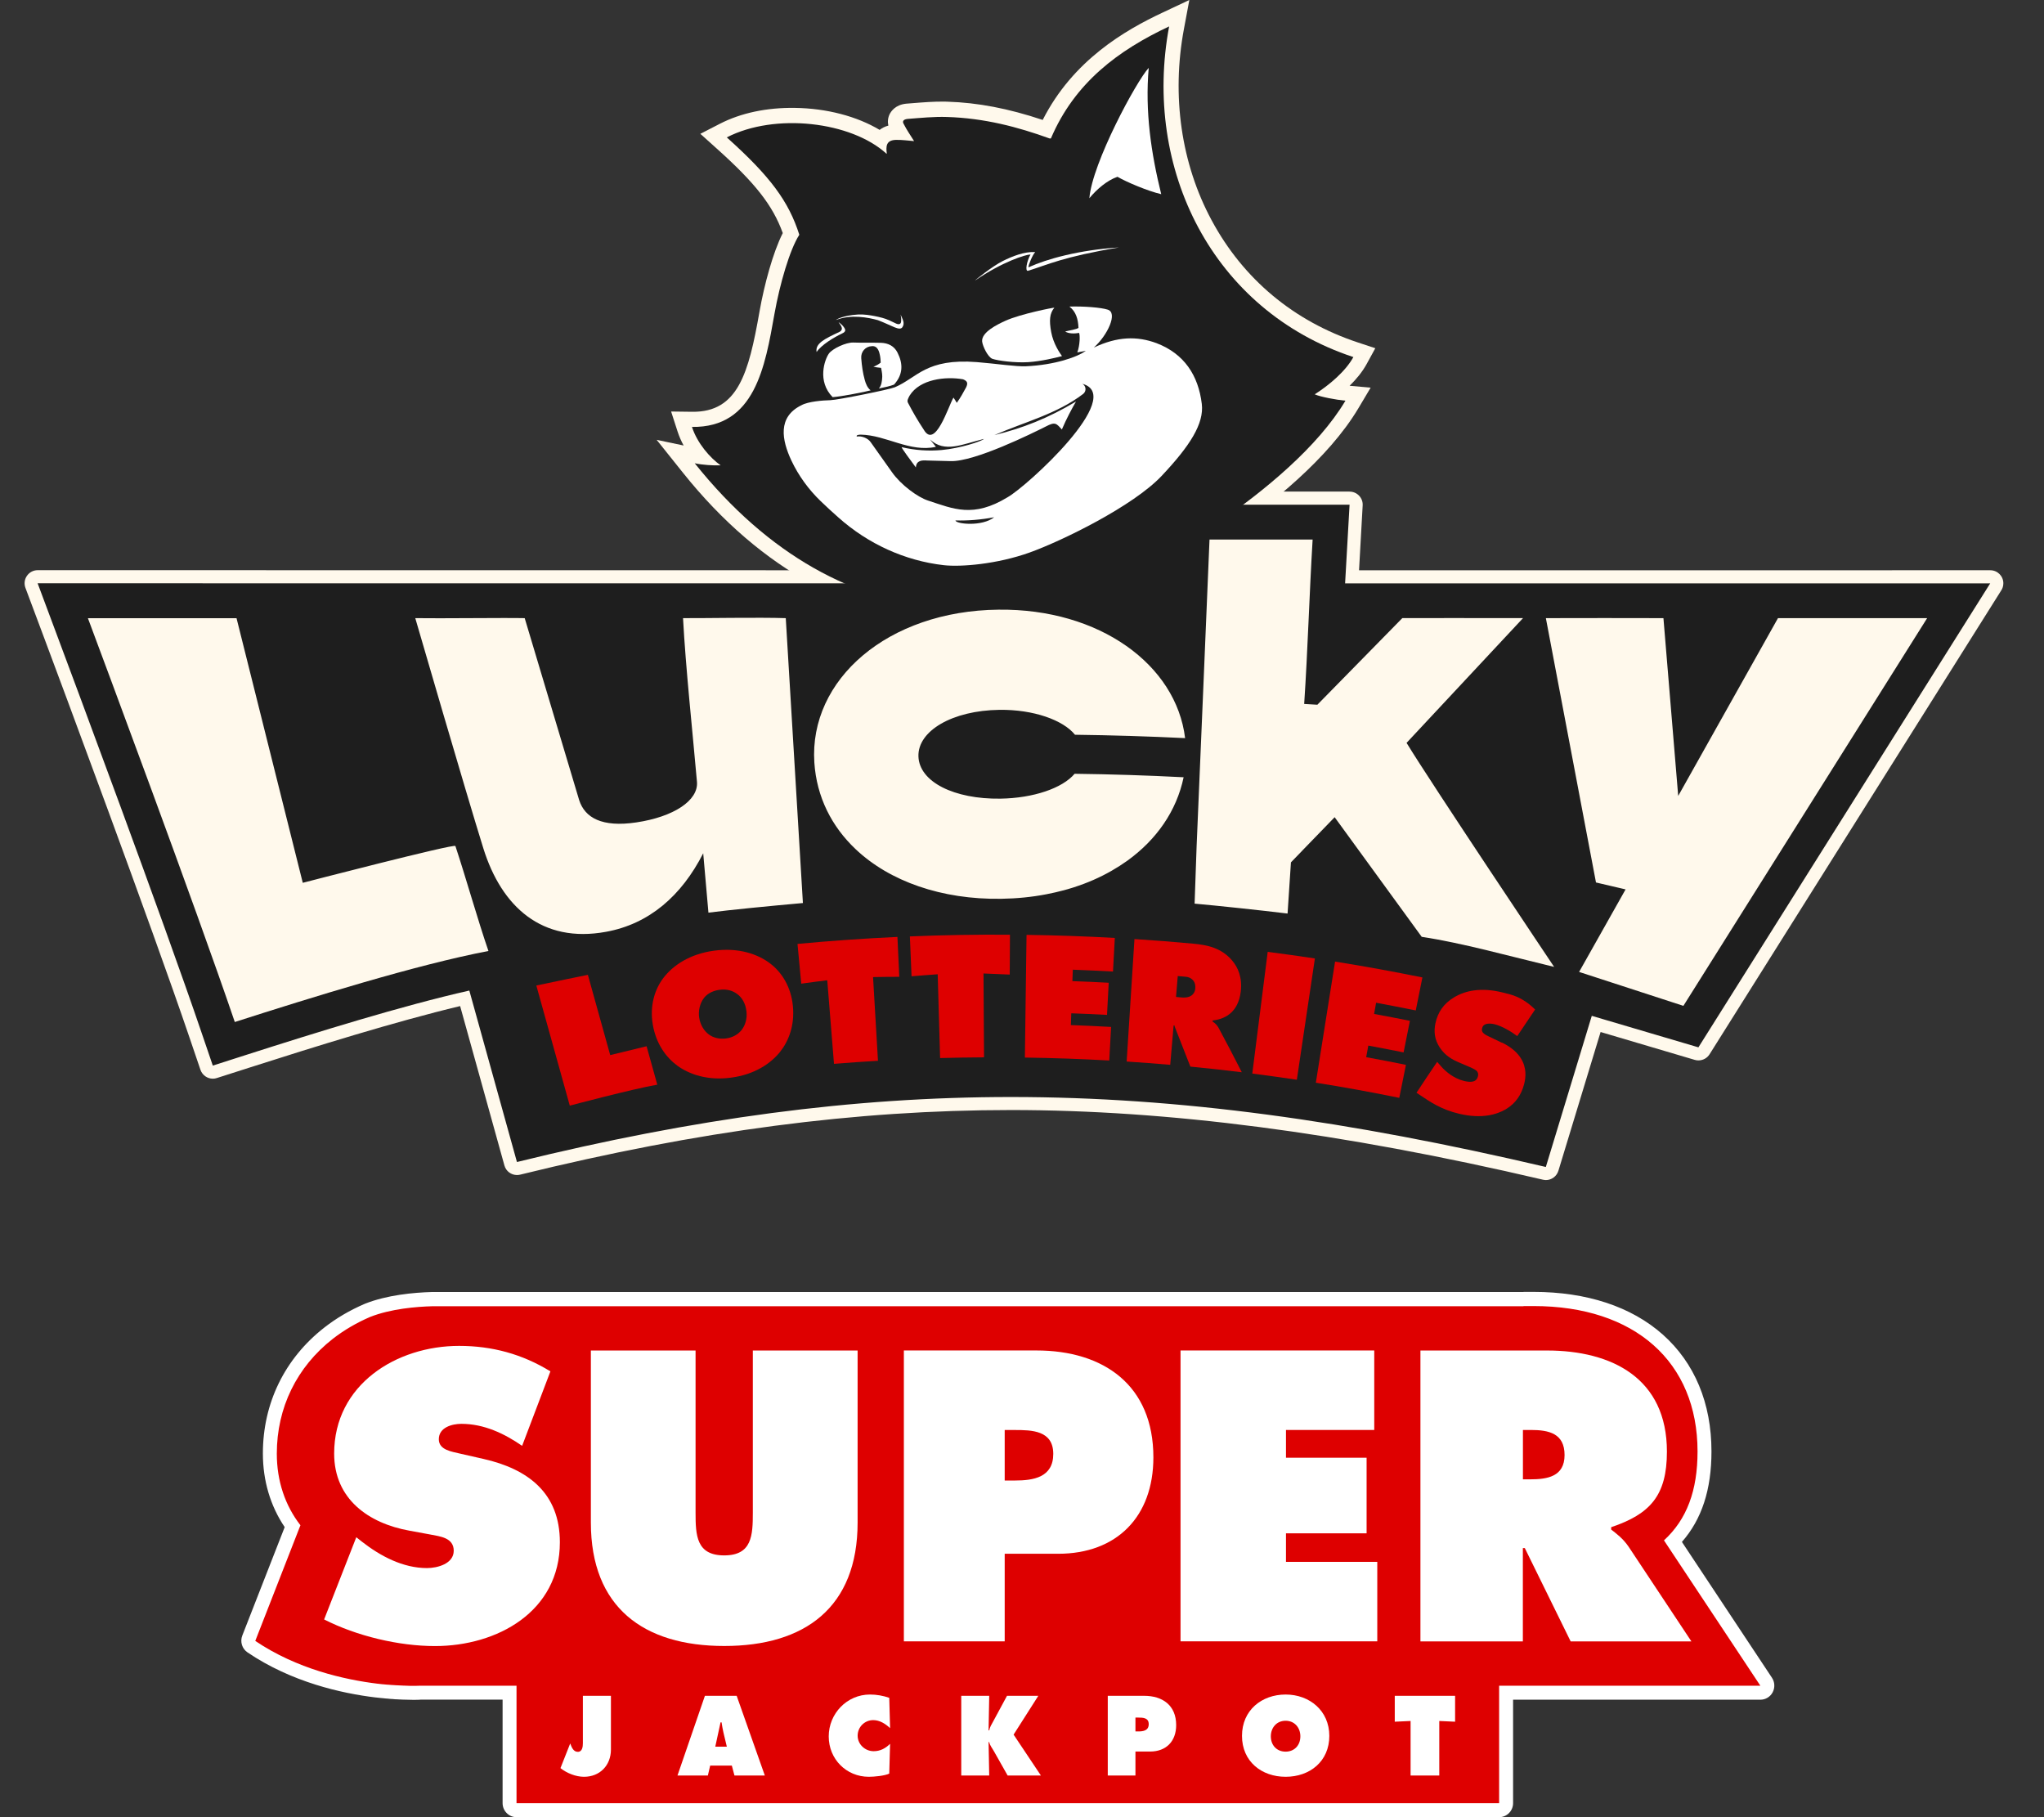 <svg width="54" height="48" viewBox="0 0 54 48" fill="none" xmlns="http://www.w3.org/2000/svg">
<rect x="0" y="0" width="54" height="48" fill="#333333" stroke="none"/>
<g clip-path="url(#clip0_1132_24086)">
<path d="M13.645 47.817C13.542 47.817 13.461 47.733 13.461 47.631V44.712H11.095C11.087 44.714 11.079 44.715 11.069 44.715C11.069 44.715 11.02 44.717 10.932 44.717C10.866 44.717 10.777 44.717 10.67 44.711C10.666 44.711 10.662 44.711 10.658 44.711L10.576 44.708L10.46 44.701L10.37 44.696L10.366 44.508L10.355 44.694L10.232 44.684V44.497L10.217 44.683C10.177 44.679 10.081 44.669 10.078 44.669C10.044 44.665 9.998 44.661 9.952 44.655C9.063 44.547 7.771 44.258 6.641 43.495C6.569 43.446 6.54 43.353 6.571 43.272L7.727 40.315C7.335 39.77 7.128 39.108 7.128 38.394C7.128 37.125 7.678 35.995 8.68 35.214C8.983 34.977 9.327 34.776 9.702 34.615C10.266 34.392 10.943 34.329 11.412 34.316H40.514C43.299 34.316 45.03 35.859 45.03 38.344C45.03 39.363 44.757 40.141 44.197 40.715L46.658 44.426C46.695 44.483 46.699 44.556 46.668 44.617C46.636 44.679 46.574 44.715 46.506 44.715H39.788V47.633C39.788 47.736 39.705 47.818 39.604 47.818H13.645V47.817Z" fill="#DE0000"/>
<path d="M40.25 34.499H40.516C43.187 34.499 44.847 35.971 44.847 38.341C44.847 39.37 44.566 40.133 43.96 40.688L46.507 44.528H39.605V47.631H13.646V44.527H11.056L11.063 44.529C11.063 44.529 11.018 44.531 10.933 44.531C10.87 44.531 10.784 44.531 10.679 44.525H10.666C10.64 44.524 10.615 44.523 10.588 44.521C10.585 44.521 10.582 44.521 10.578 44.521C10.549 44.52 10.52 44.518 10.488 44.516C10.482 44.516 10.475 44.516 10.47 44.516C10.438 44.514 10.406 44.511 10.373 44.509C10.367 44.509 10.362 44.509 10.357 44.509C10.322 44.506 10.286 44.503 10.25 44.5C10.244 44.5 10.24 44.5 10.235 44.5C10.196 44.496 10.156 44.493 10.116 44.489C10.113 44.489 10.11 44.489 10.107 44.489C10.065 44.485 10.022 44.479 9.976 44.474C9.975 44.474 9.973 44.474 9.972 44.474C9.098 44.367 7.843 44.085 6.744 43.344L7.937 40.289C7.534 39.769 7.313 39.125 7.313 38.397C7.313 37.186 7.839 36.109 8.793 35.364C9.091 35.132 9.421 34.941 9.774 34.788C10.325 34.569 11.008 34.515 11.418 34.504H11.976H40.249M40.25 34.128H11.978C11.978 34.128 11.97 34.128 11.964 34.128H11.419C11.419 34.128 11.412 34.128 11.409 34.128C10.925 34.142 10.225 34.206 9.641 34.438C9.638 34.438 9.634 34.441 9.632 34.442C9.241 34.61 8.885 34.819 8.569 35.066C7.522 35.883 6.945 37.065 6.945 38.393C6.945 39.111 7.143 39.778 7.521 40.338L6.401 43.203C6.338 43.365 6.394 43.55 6.54 43.648C7.7 44.433 9.021 44.729 9.926 44.838H9.928C9.928 44.838 9.932 44.838 9.933 44.838C9.979 44.844 10.024 44.849 10.069 44.853C10.07 44.853 10.076 44.853 10.077 44.853C10.12 44.858 10.161 44.862 10.201 44.866H10.214C10.255 44.87 10.293 44.874 10.329 44.877H10.35C10.381 44.881 10.416 44.884 10.448 44.886H10.459H10.469C10.499 44.887 10.529 44.89 10.56 44.891C10.564 44.891 10.567 44.891 10.571 44.891C10.593 44.891 10.612 44.893 10.633 44.894C10.644 44.894 10.657 44.895 10.668 44.895H10.673C10.765 44.898 10.852 44.901 10.935 44.901C11.029 44.901 11.08 44.898 11.08 44.898C11.091 44.898 11.101 44.897 11.112 44.895H13.278V47.629C13.278 47.834 13.443 48 13.646 48H39.605C39.809 48 39.974 47.834 39.974 47.629V44.897H46.507C46.643 44.897 46.769 44.821 46.832 44.7C46.896 44.578 46.889 44.432 46.813 44.317L44.434 40.729C44.959 40.132 45.215 39.347 45.215 38.339C45.215 37.066 44.77 35.998 43.926 35.249C43.096 34.513 41.917 34.125 40.516 34.125H40.263C40.263 34.125 40.254 34.125 40.249 34.125L40.25 34.128Z" fill="white"/>
<path d="M16.14 44.794V46.213C16.14 46.632 15.847 46.933 15.429 46.933C15.213 46.933 14.975 46.838 14.807 46.704L15.064 46.053C15.103 46.154 15.147 46.274 15.266 46.274C15.385 46.274 15.399 46.135 15.399 46.045V44.794H16.14Z" fill="white"/>
<path d="M18.701 46.9H17.898L18.623 44.794H19.462L20.206 46.9H19.404L19.334 46.637H18.762L18.701 46.9ZM19.202 46.137L19.113 45.766C19.091 45.676 19.077 45.584 19.063 45.495H19.036L18.897 46.137H19.202Z" fill="white"/>
<path d="M23.515 45.648C23.394 45.534 23.241 45.436 23.07 45.436C22.843 45.436 22.658 45.618 22.658 45.847C22.658 46.076 22.854 46.257 23.081 46.257C23.255 46.257 23.394 46.182 23.515 46.062L23.493 46.849C23.372 46.908 23.089 46.933 22.954 46.933C22.359 46.933 21.894 46.467 21.894 45.866C21.894 45.266 22.373 44.76 22.984 44.76C23.156 44.76 23.333 44.791 23.493 44.847L23.515 45.648Z" fill="white"/>
<path d="M25.395 44.794H26.134L26.117 45.707H26.134C26.15 45.621 26.197 45.545 26.239 45.47L26.604 44.794H27.431L26.778 45.819L27.5 46.9H26.621L26.261 46.263C26.217 46.182 26.15 46.104 26.134 46.017H26.117L26.134 46.9H25.395V44.794Z" fill="white"/>
<path d="M29.266 44.794H30.226C30.713 44.794 31.073 45.045 31.073 45.568C31.073 45.998 30.807 46.266 30.384 46.266H29.997V46.9H29.266V44.794ZM29.997 45.735H30.071C30.204 45.735 30.348 45.713 30.348 45.542C30.348 45.372 30.193 45.369 30.069 45.369H29.997V45.735Z" fill="white"/>
<path d="M35.119 45.852C35.119 46.528 34.602 46.933 33.965 46.933C33.329 46.933 32.812 46.528 32.812 45.852C32.812 45.176 33.332 44.76 33.965 44.76C34.599 44.76 35.119 45.19 35.119 45.852ZM33.574 45.864C33.574 46.104 33.734 46.269 33.964 46.269C34.194 46.269 34.354 46.104 34.354 45.864C34.354 45.64 34.205 45.453 33.964 45.453C33.723 45.453 33.574 45.64 33.574 45.864Z" fill="white"/>
<path d="M36.848 44.794H38.442V45.478L38.024 45.459V46.9H37.266V45.459L36.848 45.478V44.794Z" fill="white"/>
<path d="M9.413 40.605L9.554 40.717C10.049 41.104 10.644 41.42 11.28 41.42C11.553 41.42 11.987 41.308 11.987 40.962C11.987 40.615 11.623 40.584 11.372 40.534L10.817 40.432C9.737 40.238 8.828 39.597 8.828 38.395C8.828 36.571 10.473 35.551 12.129 35.551C12.997 35.551 13.794 35.765 14.541 36.224L13.794 38.191C13.32 37.864 12.784 37.61 12.189 37.61C11.947 37.61 11.593 37.702 11.593 38.017C11.593 38.302 11.936 38.343 12.148 38.395L12.773 38.537C13.944 38.802 14.791 39.434 14.791 40.738C14.791 42.572 13.136 43.48 11.491 43.48C10.532 43.48 9.421 43.214 8.563 42.777L9.412 40.607L9.413 40.605Z" fill="white"/>
<path d="M22.657 35.673V40.217C22.657 42.459 21.264 43.478 19.134 43.478C17.003 43.478 15.61 42.459 15.61 40.217V35.673H18.376V39.953C18.376 40.555 18.396 41.085 19.133 41.085C19.868 41.085 19.889 40.555 19.889 39.953V35.673H22.655H22.657Z" fill="white"/>
<path d="M23.879 35.672H27.382C29.158 35.672 30.471 36.59 30.471 38.495C30.471 40.065 29.502 41.042 27.957 41.042H26.543V43.355H23.879V35.671V35.672ZM26.543 39.107H26.816C27.3 39.107 27.826 39.026 27.826 38.404C27.826 37.783 27.26 37.773 26.806 37.773H26.543V39.108V39.107Z" fill="white"/>
<path d="M31.188 35.672H36.306V37.772H33.974V38.505H36.104V40.502H33.974V41.256H36.386V43.355H31.188V35.671V35.672Z" fill="white"/>
<path d="M37.528 35.673H40.869C42.585 35.673 44.038 36.406 44.038 38.343C44.038 39.505 43.594 39.994 42.565 40.34V40.402C42.706 40.513 42.877 40.636 43.029 40.86L44.685 43.357H41.495L40.283 40.891H40.232V43.357H37.526V35.673H37.528ZM40.232 39.076H40.425C40.878 39.076 41.334 39.005 41.334 38.434C41.334 37.863 40.92 37.772 40.445 37.772H40.234V39.076H40.232Z" fill="white"/>
<g clip-path="url(#clip1_1132_24086)">
<path d="M25.488 16.497C22.682 16.458 20.107 15.071 18.042 12.486L17.348 11.618L18.061 11.768C17.997 11.651 17.943 11.528 17.901 11.399L17.73 10.87L18.286 10.877C19.501 10.893 19.779 9.848 20.062 8.249L20.069 8.209C20.191 7.524 20.42 6.668 20.68 6.156C20.413 5.419 19.948 4.832 18.933 3.922L18.502 3.535L19.017 3.27C19.573 2.984 20.257 2.839 21 2.85C21.842 2.861 22.64 3.073 23.239 3.431C23.305 3.379 23.38 3.342 23.469 3.318C23.446 3.217 23.457 3.112 23.502 3.018C23.539 2.944 23.652 2.769 23.936 2.739L24.113 2.725C24.387 2.703 24.672 2.68 24.957 2.684C24.981 2.684 25.006 2.684 25.03 2.686C25.833 2.711 26.64 2.865 27.547 3.168C28.347 1.59 29.724 0.797 30.715 0.332L31.421 0L31.278 0.766C30.947 2.532 31.206 4.326 32.009 5.817C32.843 7.37 34.182 8.488 35.88 9.048L36.334 9.198L36.104 9.618C35.989 9.828 35.826 10.023 35.655 10.19L36.211 10.24L35.887 10.784C35.09 12.122 33.561 13.337 32.42 14.12C30.077 15.727 27.745 16.526 25.487 16.493L25.488 16.497Z" fill="#FFF9EC"/>
<path d="M30.895 13.324C30.9 13.232 30.976 13.159 31.068 13.159H35.654C35.702 13.159 35.747 13.178 35.781 13.213C35.813 13.248 35.83 13.295 35.827 13.342L35.72 15.238C36.672 15.238 52.581 15.236 52.581 15.236C52.644 15.236 52.702 15.27 52.733 15.326C52.764 15.381 52.761 15.448 52.728 15.501L45.019 27.759C44.987 27.811 44.931 27.84 44.873 27.84C44.856 27.84 44.841 27.838 44.824 27.834C44.824 27.834 43.486 27.437 42.172 27.049L41.008 30.877C40.985 30.951 40.916 30.998 40.842 30.998C40.83 30.998 40.816 30.997 40.803 30.994C35.428 29.736 30.952 29.151 26.715 29.151C22.478 29.151 18.457 29.694 13.701 30.863C13.687 30.865 13.673 30.868 13.659 30.868C13.583 30.868 13.513 30.818 13.492 30.742L12.277 26.372C10.532 26.777 8.302 27.472 6.537 28.038L5.674 28.314C5.656 28.32 5.639 28.322 5.621 28.322C5.549 28.322 5.482 28.278 5.457 28.205L5.165 27.347C4.14 24.335 1.761 17.959 1.295 16.71L0.831 15.468C0.812 15.414 0.819 15.356 0.851 15.309C0.883 15.263 0.936 15.235 0.993 15.235C1.148 15.235 21.673 15.235 28.58 15.236C29.918 15.236 30.29 14.455 30.358 14.455L30.893 13.324H30.895Z" fill="#1E1E1E"/>
<path d="M35.654 13.331L35.536 15.409H52.579L44.87 27.665C44.87 27.665 43.418 27.235 42.053 26.833L40.839 30.825C35.626 29.604 31.148 28.977 26.711 28.977C22.517 28.977 18.358 29.538 13.657 30.694L12.399 26.165C10.646 26.56 8.354 27.271 6.484 27.871L5.622 28.147L5.33 27.291C4.306 24.28 1.925 17.898 1.458 16.65L0.994 15.407C0.994 15.407 21.331 15.409 28.522 15.409C29.373 15.409 30.312 14.806 30.418 14.659L31.066 13.331H35.653M35.654 12.985H31.068C30.883 12.985 30.73 13.131 30.723 13.316L30.097 14.52C30.097 14.52 29.671 15.064 28.068 15.064C20.877 15.064 1.146 15.061 0.995 15.061C0.881 15.061 0.776 15.117 0.712 15.21C0.647 15.302 0.632 15.421 0.672 15.528L1.137 16.77C1.604 18.019 3.982 24.395 5.005 27.403L5.296 28.259C5.346 28.402 5.479 28.493 5.623 28.493C5.658 28.493 5.693 28.488 5.728 28.476L6.591 28.2C8.299 27.653 10.444 26.984 12.156 26.575L13.326 30.785C13.368 30.938 13.507 31.038 13.658 31.038C13.685 31.038 13.713 31.035 13.741 31.028C18.483 29.863 22.605 29.321 26.713 29.321C30.821 29.321 35.4 29.905 40.762 31.161C40.788 31.166 40.815 31.171 40.84 31.171C40.989 31.171 41.125 31.074 41.171 30.925L42.286 27.26C43.546 27.632 44.773 27.996 44.773 27.996C44.805 28.006 44.839 28.01 44.871 28.01C44.988 28.01 45.1 27.951 45.164 27.849L52.868 15.599C52.905 15.545 52.926 15.479 52.926 15.407C52.926 15.217 52.772 15.063 52.581 15.063C52.581 15.063 37.142 15.063 35.904 15.064L36 13.351C36.006 13.255 35.972 13.163 35.906 13.094C35.84 13.025 35.751 12.986 35.655 12.986L35.654 12.985Z" fill="#FFF9EC"/>
<path d="M43.946 16.328L44.336 21.024L46.972 16.328H50.913L44.473 26.569L41.718 25.673L42.946 23.493L42.164 23.31L40.84 16.328C41.536 16.325 43.244 16.325 43.946 16.328ZM37.159 19.625C37.159 19.625 37.163 19.619 37.166 19.616L40.237 16.327C39.514 16.324 37.048 16.327 37.048 16.327L34.803 18.615C34.682 18.608 34.539 18.599 34.455 18.594C34.551 17.146 34.591 15.699 34.678 14.252H31.954C31.842 16.989 31.728 19.602 31.613 22.354C31.596 22.79 31.577 23.422 31.56 23.869C32.122 23.919 33.334 24.047 34.016 24.131L34.105 22.779L34.385 22.49L34.407 22.466L35.26 21.586L37.56 24.746C38.627 24.907 39.853 25.25 41.058 25.54C41.058 25.54 37.794 20.666 37.162 19.626L37.159 19.625ZM21.214 23.853C20.347 23.93 19.285 24.034 18.716 24.107L18.578 22.539C18.003 23.667 17.146 24.407 16.012 24.613C14.316 24.925 13.25 23.95 12.769 22.407C12.31 20.936 10.971 16.328 10.971 16.328C11.626 16.339 13.333 16.316 13.862 16.328L15.301 21.135C15.452 21.603 15.905 21.858 16.808 21.724C17.796 21.578 18.455 21.145 18.413 20.652C18.299 19.35 18.114 17.633 18.045 16.328C18.596 16.332 20.066 16.304 20.759 16.328C20.759 16.328 21.181 23.332 21.212 23.855L21.214 23.853ZM28.39 20.439C29.35 20.451 30.312 20.481 31.27 20.531C31.082 21.428 30.55 22.182 29.783 22.735C29.65 22.83 29.509 22.92 29.364 23.003C29.058 23.178 28.726 23.324 28.371 23.437C28.371 23.437 28.359 23.441 28.354 23.443C28.257 23.474 28.157 23.503 28.056 23.528C27.94 23.559 27.822 23.586 27.703 23.609C27.682 23.614 27.662 23.618 27.641 23.622C27.263 23.695 26.864 23.735 26.453 23.741C24.878 23.766 23.501 23.28 22.604 22.43C21.97 21.831 21.574 21.05 21.514 20.142C21.371 17.953 23.451 16.133 26.381 16.104C29.048 16.073 31.075 17.56 31.309 19.497C30.34 19.45 29.371 19.42 28.4 19.408C28.085 19.018 27.301 18.739 26.407 18.75C25.155 18.766 24.242 19.308 24.264 19.981C24.287 20.655 25.209 21.113 26.428 21.096C27.3 21.083 28.069 20.82 28.39 20.439ZM2.322 16.328C2.691 17.316 5.159 23.927 6.203 26.996C8.221 26.349 11.012 25.48 12.904 25.12C12.62 24.296 12.31 23.188 12.031 22.347C12.009 22.278 7.999 23.319 7.999 23.319L6.249 16.329H2.322V16.328Z" fill="#FFF9EC"/>
<path d="M17.082 27.636L16.121 27.87L15.531 25.75C15.531 25.75 14.58 25.942 14.169 26.032C14.169 26.035 14.172 26.038 14.172 26.042L15.053 29.205C15.053 29.205 16.706 28.765 17.365 28.651L17.082 27.636Z" fill="#DE0000"/>
<path d="M20.607 27.787C20.355 28.098 19.932 28.384 19.316 28.465C18.701 28.548 18.217 28.383 17.894 28.149C17.601 27.934 17.333 27.576 17.246 27.064C17.16 26.557 17.301 26.128 17.525 25.833C17.771 25.509 18.214 25.198 18.87 25.111C19.527 25.024 20.034 25.208 20.355 25.456C20.65 25.683 20.897 26.06 20.947 26.571C20.998 27.088 20.834 27.504 20.605 27.789L20.607 27.787ZM18.593 26.368C18.489 26.505 18.445 26.703 18.471 26.877C18.497 27.059 18.593 27.227 18.727 27.325C18.839 27.408 18.998 27.454 19.18 27.43C19.363 27.406 19.503 27.319 19.59 27.21C19.685 27.091 19.745 26.912 19.72 26.71C19.696 26.507 19.605 26.347 19.469 26.252C19.368 26.176 19.211 26.117 19.008 26.145C18.79 26.175 18.66 26.276 18.591 26.369L18.593 26.368Z" fill="#DE0000"/>
<path d="M22.033 28.101C21.974 27.366 21.914 26.629 21.855 25.893C21.625 25.921 21.396 25.951 21.168 25.983C21.135 25.633 21.102 25.284 21.069 24.933C21.947 24.851 22.828 24.789 23.709 24.748C23.726 25.1 23.742 25.45 23.758 25.802C23.526 25.802 23.297 25.805 23.065 25.809C23.109 26.546 23.152 27.283 23.195 28.02C22.808 28.042 22.421 28.07 22.034 28.101H22.033Z" fill="#DE0000"/>
<path d="M24.836 27.948C24.815 27.21 24.794 26.472 24.773 25.735C24.543 25.752 24.312 25.768 24.082 25.788C24.067 25.436 24.052 25.086 24.038 24.735C24.919 24.698 25.801 24.684 26.682 24.69C26.68 25.041 26.678 25.393 26.676 25.743C26.446 25.732 26.215 25.722 25.983 25.714C25.989 26.452 25.993 27.191 25.997 27.929C25.609 27.932 25.222 27.937 24.833 27.948H24.836Z" fill="#DE0000"/>
<path d="M27.076 27.933C27.092 26.853 27.106 25.773 27.12 24.694C27.898 24.705 28.675 24.732 29.452 24.775C29.437 25.071 29.42 25.366 29.404 25.663C29.051 25.644 28.698 25.627 28.343 25.614C28.338 25.715 28.336 25.815 28.331 25.916C28.651 25.927 28.971 25.941 29.291 25.959C29.275 26.242 29.261 26.525 29.246 26.808C28.932 26.791 28.616 26.777 28.302 26.766C28.298 26.87 28.295 26.974 28.291 27.077C28.646 27.09 28.999 27.107 29.354 27.126C29.337 27.422 29.322 27.718 29.305 28.013C28.563 27.971 27.82 27.946 27.076 27.935V27.933Z" fill="#DE0000"/>
<path d="M29.765 28.038C29.833 26.961 29.902 25.882 29.971 24.805C30.491 24.838 31.01 24.879 31.529 24.927C31.891 24.96 32.265 25.037 32.547 25.366C32.704 25.55 32.824 25.813 32.779 26.194C32.745 26.479 32.634 26.647 32.526 26.748C32.413 26.857 32.237 26.936 32.038 26.954C32.038 26.964 32.037 26.973 32.035 26.983C32.097 27.024 32.156 27.078 32.194 27.151C32.403 27.541 32.608 27.93 32.807 28.323C32.354 28.267 31.901 28.218 31.448 28.174C31.321 27.845 31.192 27.516 31.062 27.188C31.051 27.153 31.037 27.137 31.026 27.083C31.018 27.085 31.012 27.088 31.005 27.091C30.975 27.436 30.946 27.782 30.916 28.127C30.532 28.093 30.149 28.065 29.765 28.04V28.038ZM31.069 26.334C31.117 26.339 31.163 26.343 31.211 26.347C31.281 26.354 31.393 26.354 31.474 26.298C31.518 26.269 31.57 26.21 31.578 26.108C31.585 26.035 31.571 25.96 31.53 25.907C31.494 25.86 31.432 25.811 31.33 25.801C31.258 25.794 31.187 25.788 31.115 25.782C31.1 25.966 31.084 26.151 31.069 26.334Z" fill="#DE0000"/>
<path d="M33.084 28.358C33.221 27.286 33.357 26.215 33.491 25.143C33.908 25.197 34.323 25.254 34.738 25.317C34.58 26.385 34.421 27.454 34.261 28.521C33.87 28.463 33.479 28.408 33.086 28.358H33.084Z" fill="#DE0000"/>
<path d="M34.763 28.6C34.933 27.534 35.102 26.468 35.271 25.4C36.042 25.523 36.811 25.663 37.578 25.819C37.519 26.109 37.462 26.4 37.403 26.69C37.053 26.619 36.704 26.552 36.355 26.487C36.337 26.585 36.319 26.685 36.302 26.783C36.617 26.84 36.934 26.902 37.248 26.965C37.194 27.242 37.138 27.521 37.081 27.799C36.772 27.735 36.46 27.677 36.149 27.619C36.131 27.721 36.112 27.824 36.093 27.925C36.443 27.989 36.793 28.056 37.143 28.128C37.084 28.418 37.025 28.709 36.967 28.999C36.234 28.849 35.499 28.716 34.762 28.599L34.763 28.6Z" fill="#DE0000"/>
<path d="M39.676 27.542C39.556 27.485 39.435 27.426 39.313 27.368C39.138 27.286 39.142 27.223 39.157 27.155C39.169 27.108 39.191 27.078 39.244 27.056C39.321 27.025 39.424 27.039 39.488 27.056C39.682 27.104 39.92 27.245 40.084 27.368L40.556 26.665C40.206 26.327 39.95 26.277 39.682 26.212C39.142 26.081 38.722 26.157 38.411 26.347C38.143 26.507 37.985 26.736 37.922 27.031C37.874 27.259 37.903 27.464 38.035 27.667C38.18 27.888 38.368 27.989 38.547 28.065C38.64 28.104 38.732 28.143 38.825 28.184C38.941 28.236 39.002 28.265 39.032 28.313C39.059 28.355 39.052 28.402 39.045 28.43C39.034 28.478 39.011 28.527 38.948 28.556C38.92 28.57 38.843 28.592 38.682 28.554C38.394 28.485 38.178 28.288 38.075 28.171C38.039 28.131 38.004 28.09 37.968 28.048C37.784 28.318 37.602 28.592 37.422 28.865C37.455 28.886 37.487 28.908 37.519 28.929C37.772 29.097 38.068 29.308 38.556 29.421C39.154 29.562 39.551 29.436 39.783 29.3C40.056 29.135 40.195 28.905 40.265 28.638C40.314 28.45 40.334 28.199 40.177 27.951C40.103 27.832 39.958 27.674 39.68 27.539L39.676 27.542Z" fill="#DE0000"/>
<path d="M35.755 9.432C32.025 8.199 30.183 4.453 30.887 0.698C29.552 1.324 28.393 2.179 27.764 3.656C27.754 3.656 27.743 3.657 27.731 3.658C26.889 3.353 26.005 3.12 25.017 3.09C24.675 3.078 24.323 3.115 23.976 3.141C23.866 3.153 23.831 3.206 23.875 3.275C23.953 3.43 24.055 3.577 24.149 3.727C23.994 3.716 23.832 3.691 23.67 3.695C23.402 3.702 23.406 3.873 23.428 4.058C23.426 4.058 23.422 4.058 23.417 4.058C22.486 3.21 20.475 2.973 19.201 3.629C20.349 4.659 20.835 5.315 21.117 6.201C20.863 6.595 20.601 7.506 20.462 8.282C20.212 9.691 19.943 11.301 18.281 11.277C18.422 11.712 18.762 12.097 19.039 12.292C18.834 12.299 18.559 12.281 18.354 12.237C22.26 17.125 27.437 17.058 32.194 13.795C33.391 12.976 34.816 11.808 35.545 10.584C35.305 10.562 34.884 10.484 34.733 10.416C35.116 10.172 35.548 9.809 35.755 9.431V9.432Z" fill="#1E1E1E"/>
<path d="M29.522 4.67C29.761 4.808 30.322 5.047 30.678 5.129C30.413 4.055 30.246 2.944 30.348 1.792C30.02 2.146 28.853 4.311 28.78 5.236C28.974 4.999 29.249 4.764 29.522 4.67Z" fill="white"/>
<path d="M28.685 9.266C28.618 9.278 28.521 9.296 28.461 9.309C28.531 9.123 28.537 8.845 28.507 8.793C28.37 8.82 28.22 8.81 28.141 8.756C28.204 8.736 28.471 8.698 28.492 8.657C28.482 8.428 28.427 8.233 28.253 8.098C28.629 8.086 29.086 8.122 29.26 8.178C29.542 8.254 29.263 8.856 28.897 9.181C29.521 8.886 30.039 8.873 30.556 9.065C31.287 9.345 31.659 9.917 31.75 10.669C31.813 11.188 31.44 11.775 30.688 12.572C29.936 13.369 28.06 14.287 27.2 14.595C26.34 14.903 25.385 14.98 24.933 14.929C23.9 14.811 22.932 14.364 22.154 13.673C21.988 13.526 21.827 13.378 21.683 13.239C21.363 12.931 21.098 12.568 20.908 12.166C20.653 11.622 20.537 11.013 21.175 10.703C21.352 10.605 21.74 10.575 21.933 10.571C22.127 10.567 23.506 10.288 23.642 10.229C24.235 9.976 24.465 9.459 25.81 9.565C26.321 9.606 26.834 9.686 27.102 9.675C27.875 9.641 28.478 9.425 28.685 9.266ZM23.817 11.811C24.186 11.897 24.535 11.918 24.879 11.887C25.374 11.842 25.941 11.654 25.994 11.594C25.427 11.731 24.957 11.975 24.569 11.607C24.619 11.67 24.668 11.733 24.726 11.803C24.035 11.956 23.413 11.492 22.741 11.481C22.67 11.481 22.618 11.496 22.635 11.531C22.769 11.507 22.935 11.58 23.001 11.678C23.19 11.943 23.378 12.208 23.566 12.474C23.8 12.806 24.241 13.133 24.52 13.223C25.185 13.439 25.709 13.689 26.618 13.135C27.12 12.857 29.755 10.459 28.596 10.138C28.596 10.138 28.597 10.138 28.598 10.14C28.697 10.197 28.705 10.337 28.615 10.406C27.921 10.937 27.062 11.147 26.271 11.493C27.015 11.311 27.687 11.049 28.427 10.606C28.326 10.776 28.165 11.08 28.053 11.345C27.91 11.189 27.883 11.13 27.625 11.268C27.284 11.439 25.747 12.202 25.113 12.18C24.925 12.175 24.678 12.171 24.488 12.164C24.364 12.155 24.207 12.157 24.196 12.347C24.077 12.192 23.811 11.825 23.82 11.813L23.817 11.811ZM25.19 10.503C25.227 10.552 25.246 10.591 25.277 10.641C25.381 10.497 25.447 10.371 25.524 10.231C25.577 10.119 25.558 10.066 25.443 10.019C24.98 9.937 24.301 10.015 24.032 10.448C23.981 10.543 23.96 10.585 23.988 10.64C24.119 10.891 24.249 11.115 24.405 11.35C24.708 11.874 25.054 10.731 25.189 10.503H25.19Z" fill="white"/>
<path d="M26.265 13.663C25.913 13.729 25.572 13.756 25.242 13.747C25.251 13.843 25.945 13.917 26.265 13.663Z" fill="#1E1E1E"/>
<path d="M27.855 8.128C27.729 8.279 27.715 8.464 27.771 8.77C27.827 9.077 27.996 9.323 28.057 9.406C27.877 9.454 27.506 9.543 27.165 9.566C26.824 9.588 26.365 9.529 26.218 9.478C26.1 9.437 25.961 9.145 25.947 9.022C25.922 8.775 26.355 8.567 26.562 8.473C26.959 8.292 27.851 8.118 27.853 8.128H27.855Z" fill="white"/>
<path d="M23.217 10.263C23.287 10.19 23.304 10.063 23.308 9.949C23.311 9.865 23.277 9.717 23.277 9.717C23.208 9.71 23.119 9.7 23.074 9.683C23.14 9.67 23.231 9.607 23.267 9.578C23.266 9.53 23.259 9.434 23.246 9.382C23.234 9.33 23.203 9.124 23.03 9.144C22.862 9.152 22.74 9.292 22.753 9.462C22.768 9.656 22.793 9.85 22.847 10.04C22.873 10.134 22.914 10.242 23.001 10.311C22.862 10.35 22.206 10.479 21.997 10.49C21.584 10.07 21.785 9.5 21.898 9.34C21.992 9.208 22.353 9.041 22.542 9.048C22.785 9.057 23.029 9.048 23.271 9.055C23.465 9.061 23.622 9.139 23.71 9.312C23.861 9.609 23.861 9.892 23.619 10.159C23.506 10.202 23.405 10.223 23.217 10.262V10.263Z" fill="white"/>
<path d="M27.155 7.154C27.174 7.136 27.193 7.098 27.17 7.061C27.168 6.998 27.28 6.728 27.35 6.658C27.061 6.642 26.741 6.77 26.486 6.898C26.224 7.029 25.755 7.402 25.761 7.409C26.483 6.914 27.093 6.724 27.225 6.722C27.117 6.916 27.082 7.167 27.155 7.153V7.154Z" fill="white"/>
<path d="M29.563 6.536C28.077 6.785 27.677 6.993 27.157 7.154C27.171 7.131 27.095 7.096 27.172 7.061C27.657 6.839 28.51 6.603 29.563 6.536Z" fill="white"/>
<path d="M22.667 8.308C22.747 8.304 22.828 8.307 22.907 8.317C23.041 8.334 23.176 8.36 23.307 8.395C23.43 8.427 23.549 8.486 23.664 8.542C23.744 8.582 23.799 8.565 23.806 8.496C23.813 8.427 23.806 8.369 23.792 8.308C23.841 8.426 23.915 8.534 23.84 8.643C23.764 8.752 23.566 8.598 23.193 8.457C22.939 8.387 22.486 8.296 22.086 8.453C22.086 8.443 22.269 8.331 22.666 8.308H22.667Z" fill="white"/>
<path d="M21.574 9.3C21.532 9.071 21.785 8.951 22.187 8.762C22.316 8.68 22.176 8.56 22.155 8.51C22.192 8.539 22.236 8.57 22.267 8.608C22.349 8.706 22.36 8.757 22.243 8.811C22.033 8.911 21.703 9.106 21.573 9.299L21.574 9.3Z" fill="white"/>
</g>
</g>
<defs>
<clipPath id="clip0_1132_24086">
<rect width="53.25" height="48" fill="white" transform="translate(0)"/>
</clipPath>
<clipPath id="clip1_1132_24086">
<rect width="53.25" height="31.875" fill="white" transform="translate(0)"/>
</clipPath>
</defs>
</svg>
